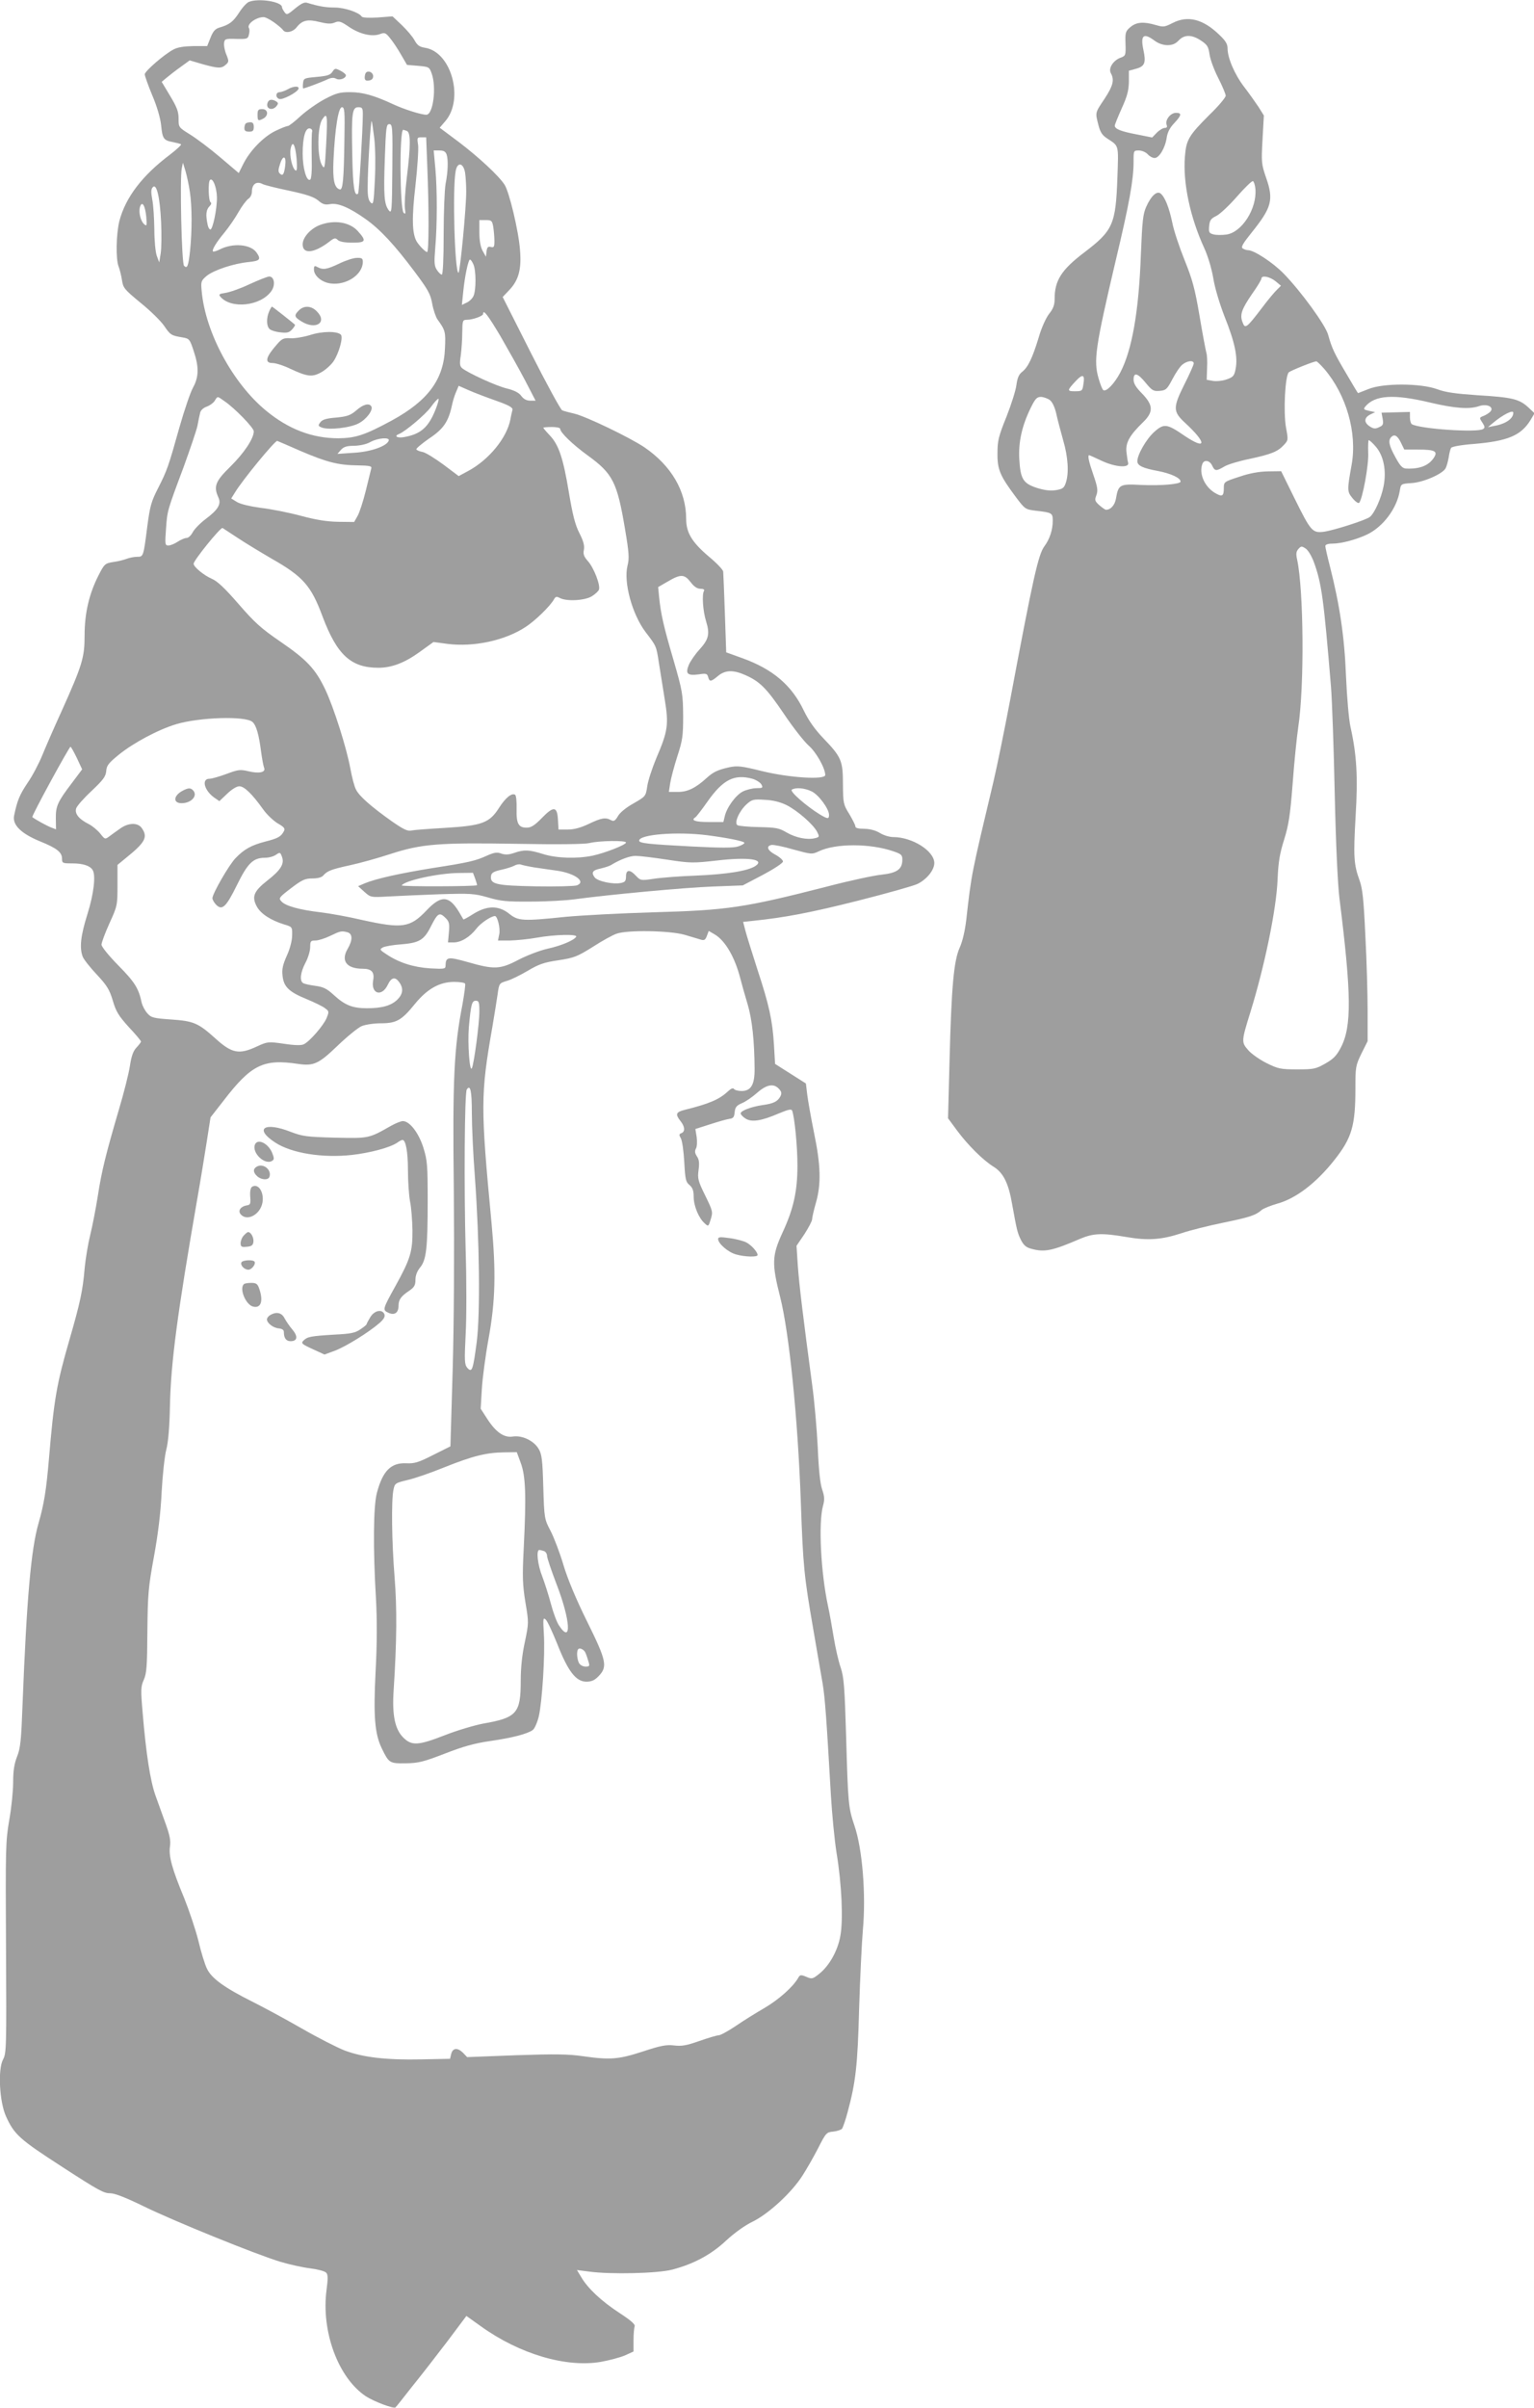 <?xml version="1.0" standalone="no"?>
<!DOCTYPE svg PUBLIC "-//W3C//DTD SVG 20010904//EN"
 "http://www.w3.org/TR/2001/REC-SVG-20010904/DTD/svg10.dtd">
<svg version="1.0" xmlns="http://www.w3.org/2000/svg"
 width="816pt" height="1280pt" viewBox="0 0 816 1280"
 preserveAspectRatio="xMidYMid meet">
<g transform="translate(0,1280) scale(0.1,-0.1)"
fill="#9e9e9e" stroke="none">
<path d="M1324 12790 c-11 -4 -35 -30 -52 -57 -32 -49 -51 -64 -106 -80 -22
-7 -33 -20 -46 -53 l-18 -45 -73 0 c-50 -1 -84 -6 -106 -18 -50 -26 -153 -116
-153 -132 0 -8 18 -59 40 -112 25 -58 43 -121 47 -158 7 -72 13 -81 61 -90 20
-4 40 -9 45 -12 4 -2 -23 -28 -60 -56 -146 -110 -235 -226 -268 -352 -17 -69
-20 -201 -4 -242 6 -15 14 -48 18 -73 6 -41 13 -49 99 -120 51 -41 107 -96
125 -122 33 -49 38 -52 99 -62 35 -6 38 -10 58 -71 29 -86 28 -139 -3 -195
-14 -25 -46 -119 -72 -210 -60 -214 -66 -230 -114 -325 -36 -70 -43 -95 -57
-200 -21 -165 -21 -165 -54 -165 -16 0 -41 -5 -57 -11 -15 -6 -48 -14 -72 -17
-42 -7 -46 -10 -77 -71 -50 -98 -74 -201 -74 -319 0 -118 -12 -157 -122 -402
-39 -85 -85 -191 -103 -235 -18 -44 -53 -111 -79 -148 -42 -63 -54 -92 -71
-173 -10 -49 37 -95 136 -136 92 -37 119 -59 119 -93 0 -24 3 -25 56 -25 54 0
92 -12 106 -34 19 -27 7 -128 -27 -236 -36 -115 -43 -178 -25 -226 6 -15 40
-58 75 -95 54 -58 67 -79 85 -138 17 -59 31 -81 85 -141 36 -38 65 -73 65 -77
0 -4 -11 -18 -24 -32 -18 -19 -27 -46 -35 -98 -6 -40 -32 -143 -58 -230 -70
-239 -92 -326 -113 -463 -11 -69 -29 -161 -40 -205 -11 -44 -25 -126 -30 -181
-10 -117 -24 -181 -81 -378 -68 -235 -82 -315 -109 -636 -14 -163 -26 -237
-55 -338 -40 -139 -63 -400 -85 -962 -7 -191 -11 -233 -29 -278 -15 -38 -21
-75 -21 -136 0 -46 -9 -137 -21 -203 -19 -111 -20 -150 -17 -678 3 -531 2
-562 -16 -594 -28 -53 -19 -225 16 -302 44 -97 72 -122 298 -268 199 -129 222
-141 258 -141 23 0 84 -24 176 -69 157 -77 595 -255 727 -295 47 -14 118 -30
159 -35 40 -5 78 -15 85 -23 10 -10 10 -31 2 -92 -29 -221 62 -467 209 -565
43 -28 151 -69 158 -59 2 1 41 50 87 109 47 58 131 166 188 241 l102 136 77
-55 c206 -148 454 -221 639 -189 44 8 101 23 127 34 l46 21 0 60 c0 32 3 66 6
74 4 10 -21 32 -81 71 -95 62 -168 130 -203 190 l-23 38 63 -8 c115 -16 365
-10 443 10 115 30 208 80 288 155 43 40 100 81 142 101 85 42 206 154 263 243
22 34 60 100 84 147 41 81 45 85 80 88 20 2 41 9 47 15 5 7 19 47 30 89 43
159 53 248 61 548 5 162 14 351 20 420 17 186 -2 430 -45 555 -32 95 -34 116
-44 470 -8 271 -12 318 -29 370 -12 34 -28 105 -37 160 -9 54 -22 129 -30 165
-39 180 -52 445 -27 535 9 32 8 49 -4 85 -11 30 -19 106 -24 225 -5 99 -18
250 -30 335 -48 359 -69 531 -76 631 l-7 106 42 62 c22 34 41 70 41 79 0 9 9
49 20 87 29 100 26 201 -10 374 -16 79 -32 170 -36 202 l-7 59 -82 52 -82 52
-6 102 c-8 131 -26 212 -88 400 -27 85 -56 176 -63 203 l-13 50 56 6 c164 17
303 43 556 107 154 39 296 79 316 89 50 25 89 74 89 111 0 64 -117 138 -219
138 -20 0 -52 10 -71 22 -23 14 -52 21 -82 22 -33 0 -48 4 -48 13 0 7 -15 36
-32 65 -32 51 -33 58 -34 158 0 126 -8 145 -104 245 -46 48 -78 94 -103 145
-65 137 -165 222 -328 281 l-86 31 -7 206 c-4 114 -8 215 -9 224 -2 10 -35 45
-75 78 -91 77 -122 128 -122 201 0 149 -79 283 -222 381 -79 53 -312 165 -373
179 -27 6 -57 14 -65 18 -8 4 -83 141 -166 305 l-150 297 36 38 c49 52 65 110
56 214 -7 97 -57 307 -82 345 -31 48 -137 146 -242 226 l-103 77 29 34 c102
116 34 369 -107 391 -30 5 -41 13 -56 40 -10 19 -41 55 -68 81 l-49 46 -79 -6
c-48 -3 -81 -1 -85 5 -14 22 -91 48 -144 48 -50 0 -86 7 -146 25 -15 5 -32 -4
-64 -30 -41 -34 -45 -36 -57 -19 -7 10 -13 21 -13 26 0 29 -124 49 -176 28z
m134 -109 c22 -16 43 -34 47 -40 12 -20 53 -12 73 14 30 38 59 44 122 28 41
-10 61 -11 80 -3 23 10 33 7 78 -24 57 -38 122 -53 164 -37 24 9 30 7 53 -22
15 -18 41 -57 58 -87 l32 -55 59 -5 c57 -5 60 -6 72 -40 27 -74 8 -220 -28
-220 -28 0 -119 29 -175 55 -103 48 -164 65 -231 65 -55 0 -74 -5 -135 -37
-39 -21 -96 -61 -128 -90 -31 -29 -62 -53 -68 -53 -7 0 -37 -12 -68 -27 -62
-31 -133 -103 -169 -175 l-24 -48 -99 84 c-54 46 -126 100 -160 121 -61 38
-61 38 -61 84 0 38 -9 61 -45 121 l-45 75 24 20 c13 11 46 37 74 57 l51 37 68
-20 c83 -23 101 -24 124 -3 17 15 17 19 3 54 -9 21 -14 49 -12 62 3 21 7 23
65 21 57 -1 62 0 67 23 4 14 4 29 0 35 -12 20 36 57 77 58 9 1 34 -12 57 -28z
m374 -628 c-3 -206 -8 -266 -25 -260 -29 9 -38 52 -33 157 8 169 26 280 45
280 14 0 16 -20 13 -177z m98 140 c0 -80 -20 -417 -25 -422 -19 -19 -28 34
-31 201 -5 226 -1 258 32 258 21 0 24 -5 24 -37z m-195 -161 c-7 -133 -8 -135
-24 -107 -24 45 -23 201 3 240 27 41 29 25 21 -133z m256 32 c6 -52 7 -145 3
-222 -6 -123 -8 -133 -23 -118 -12 13 -16 35 -15 89 0 95 16 348 21 343 2 -2
8 -43 14 -92z m96 -164 c-2 -225 -3 -238 -19 -218 -24 33 -28 74 -21 274 6
168 8 184 24 184 17 0 18 -16 16 -240z m-427 199 c-2 -8 -3 -67 -2 -131 2 -73
-1 -119 -8 -123 -19 -12 -40 61 -40 138 0 88 15 140 39 134 9 -2 14 -10 11
-18z m504 5 c21 -8 21 -77 0 -248 -9 -72 -13 -146 -10 -165 4 -27 3 -32 -7
-22 -20 20 -23 441 -2 441 2 0 10 -3 19 -6z m109 -191 c9 -219 9 -453 -1 -453
-9 0 -44 36 -56 57 -24 43 -26 125 -6 297 11 97 17 195 14 216 -6 38 -5 40 18
40 l25 0 6 -157z m-695 41 c3 -48 2 -65 -6 -60 -18 11 -33 80 -26 115 10 49
25 23 32 -55z m798 24 c9 -29 7 -92 -6 -157 -5 -29 -10 -150 -10 -267 0 -133
-4 -214 -10 -214 -5 0 -17 11 -26 25 -14 21 -15 40 -9 113 11 125 11 312 1
425 l-9 97 31 0 c23 0 32 -6 38 -22z m-859 -60 c-6 -46 -13 -56 -29 -40 -9 9
-8 21 2 51 16 50 34 42 27 -11z m-507 -138 c12 -78 12 -207 1 -313 -9 -83 -15
-97 -32 -80 -13 13 -23 469 -12 518 l6 30 14 -45 c7 -25 18 -74 23 -110z
m1464 102 c3 -21 6 -64 6 -97 1 -84 -33 -435 -41 -435 -20 0 -33 448 -15 541
9 50 41 44 50 -9z m-1320 -131 c1 -60 -22 -171 -35 -171 -5 0 -11 10 -14 23
-12 55 -9 82 10 101 9 9 11 17 5 21 -11 7 -14 108 -3 118 14 15 36 -38 37 -92z
m244 70 c10 -5 73 -21 141 -35 93 -20 131 -33 154 -52 24 -21 37 -24 64 -19
41 7 101 -18 187 -79 78 -55 155 -138 262 -281 71 -95 84 -118 93 -169 6 -33
19 -71 28 -84 42 -58 44 -66 40 -153 -6 -166 -90 -279 -282 -384 -144 -78
-193 -94 -285 -95 -139 0 -265 48 -385 147 -177 146 -322 415 -342 634 -5 52
-4 56 26 82 38 31 143 66 224 74 60 6 67 14 42 50 -31 45 -127 53 -198 16 -16
-8 -31 -12 -34 -10 -7 8 17 48 62 102 23 28 56 76 74 108 18 32 42 63 52 70
11 7 19 23 19 37 0 42 25 59 58 41z m-541 -202 c3 -64 2 -138 -2 -165 l-8 -49
-13 35 c-7 20 -13 81 -13 141 -1 59 -5 130 -11 158 -7 39 -7 56 3 66 20 22 38
-54 44 -186z m-79 29 c4 -48 3 -52 -11 -40 -19 16 -31 64 -22 93 11 33 27 7
33 -53z m1846 -55 c3 -21 6 -54 6 -75 0 -31 -3 -35 -19 -31 -15 4 -20 -1 -23
-24 l-3 -28 -18 32 c-11 21 -17 54 -17 98 l0 65 34 0 c31 0 34 -3 40 -37z
m-106 -198 c15 -33 15 -136 1 -168 -6 -14 -23 -30 -37 -36 l-25 -12 7 68 c8
83 27 173 36 173 4 0 12 -11 18 -25z m144 -382 c41 -71 100 -176 131 -235 l56
-108 -28 0 c-20 0 -35 8 -48 25 -12 17 -37 30 -78 40 -57 14 -201 80 -236 107
-13 11 -15 23 -8 68 4 30 8 85 8 123 1 63 2 67 25 67 31 0 86 20 86 31 0 27
24 -4 92 -118z m-24 -343 c71 -25 91 -37 88 -49 -2 -9 -8 -32 -11 -51 -19 -98
-114 -214 -223 -273 l-52 -28 -81 61 c-45 33 -95 64 -110 67 -16 3 -32 9 -34
14 -3 4 28 30 68 58 77 51 103 90 122 180 4 19 13 49 21 67 l14 33 52 -23 c29
-13 95 -38 146 -56z m-1445 -2 c55 -37 157 -142 157 -161 0 -38 -51 -115 -124
-187 -81 -79 -91 -106 -64 -165 16 -35 -2 -65 -69 -115 -29 -22 -60 -54 -68
-70 -9 -17 -23 -30 -33 -30 -9 0 -30 -9 -47 -20 -16 -11 -39 -20 -49 -20 -18
0 -19 6 -13 88 7 97 5 92 93 327 34 94 68 193 74 220 5 28 12 60 15 72 3 12
17 25 34 31 17 6 36 20 43 31 16 26 13 26 51 -1z m1126 -40 c-39 -100 -80
-136 -171 -152 -36 -6 -54 6 -25 17 33 13 141 104 169 143 17 24 35 44 40 44
4 0 -2 -24 -13 -52z m661 -108 c0 -19 65 -82 146 -141 134 -97 157 -142 199
-393 21 -124 23 -155 13 -193 -22 -89 25 -259 96 -353 58 -76 57 -73 71 -164
7 -44 21 -132 31 -194 22 -134 17 -169 -45 -313 -22 -53 -44 -120 -48 -149 -8
-54 -9 -54 -73 -91 -38 -21 -73 -49 -83 -68 -15 -25 -22 -29 -37 -21 -29 16
-51 12 -118 -20 -44 -21 -79 -30 -112 -30 l-49 0 -3 52 c-4 72 -23 74 -86 9
-38 -39 -57 -51 -80 -51 -44 0 -56 21 -54 100 1 38 -2 71 -8 75 -18 11 -51
-16 -85 -69 -51 -81 -91 -95 -284 -107 -86 -5 -168 -11 -182 -14 -21 -5 -43 6
-105 49 -107 76 -172 132 -190 168 -9 16 -22 67 -30 111 -21 114 -89 327 -134
422 -52 109 -98 158 -240 255 -102 70 -136 101 -221 199 -73 84 -112 121 -142
134 -42 18 -97 63 -97 80 0 18 144 196 154 190 6 -4 43 -28 81 -53 39 -26 120
-75 180 -110 167 -95 210 -143 271 -308 77 -204 151 -272 297 -272 70 0 139
26 218 83 l75 54 74 -10 c140 -18 307 18 416 90 51 33 131 111 151 147 8 15
14 16 31 7 35 -19 133 -14 170 9 18 11 35 27 38 35 9 23 -26 114 -57 150 -23
26 -28 39 -23 62 4 22 -2 46 -24 89 -23 45 -36 98 -56 217 -30 182 -54 253
-102 303 -19 20 -34 38 -34 40 0 2 20 4 45 4 25 0 45 -4 45 -10z m-912 -62
c-10 -30 -96 -60 -185 -65 l-88 -6 19 22 c15 16 31 21 70 21 31 1 65 8 86 20
40 22 104 27 98 8z m-468 -56 c138 -59 199 -75 302 -76 64 -1 77 -4 73 -16 -2
-8 -15 -62 -29 -118 -14 -57 -34 -118 -44 -135 l-18 -32 -85 1 c-60 1 -117 10
-199 32 -63 17 -159 36 -212 42 -58 8 -109 20 -127 31 l-31 19 20 32 c39 65
214 278 225 274 5 -2 62 -26 125 -54z m2074 -697 c18 -24 35 -35 52 -35 15 0
23 -4 19 -11 -12 -19 -6 -108 11 -162 21 -68 14 -96 -36 -151 -22 -24 -47 -60
-56 -81 -19 -47 -8 -58 54 -50 38 6 44 4 49 -14 7 -27 15 -26 53 6 38 31 80
33 145 4 77 -34 113 -70 205 -206 49 -73 109 -149 132 -169 39 -34 87 -118 88
-156 0 -27 -192 -15 -338 21 -109 27 -129 29 -173 20 -59 -13 -85 -25 -119
-56 -59 -54 -102 -75 -153 -75 l-49 0 7 46 c4 26 21 90 38 143 28 86 31 108
31 216 -1 114 -3 129 -51 295 -53 180 -68 247 -77 337 l-5 52 52 30 c68 40 88
39 121 -4z m-2331 -743 c20 -18 34 -65 46 -159 5 -37 12 -75 16 -85 10 -24
-27 -32 -84 -18 -43 10 -54 9 -115 -14 -38 -14 -79 -26 -92 -26 -43 0 -28 -61
24 -99 l29 -20 41 39 c25 24 51 40 65 40 26 0 67 -39 127 -123 19 -27 54 -60
77 -74 35 -20 41 -28 33 -42 -15 -29 -32 -38 -99 -55 -73 -19 -112 -40 -158
-88 -35 -36 -123 -189 -123 -213 0 -8 9 -24 20 -35 32 -32 53 -12 111 106 57
116 86 144 149 144 20 0 46 7 58 16 21 14 23 14 32 -11 14 -38 -7 -71 -79
-127 -71 -56 -83 -85 -55 -137 21 -39 74 -73 144 -95 45 -13 45 -14 44 -58 0
-27 -11 -71 -28 -108 -22 -49 -27 -73 -23 -107 6 -59 34 -86 127 -124 43 -18
87 -39 99 -49 22 -16 22 -18 8 -53 -16 -38 -88 -122 -120 -138 -12 -7 -46 -7
-105 2 -85 12 -88 12 -145 -14 -96 -45 -134 -37 -223 44 -89 80 -114 91 -231
99 -99 7 -109 10 -130 34 -13 15 -25 39 -29 54 -16 78 -38 112 -124 199 -52
53 -90 100 -90 111 0 11 19 62 42 113 42 92 43 96 43 203 l0 108 45 37 c103
83 118 111 84 159 -21 30 -71 29 -115 -3 -19 -13 -45 -32 -57 -41 -23 -17 -24
-17 -49 15 -14 17 -41 40 -61 50 -53 27 -75 55 -67 83 4 13 41 55 82 93 62 59
75 76 78 105 2 30 12 43 66 87 79 64 210 134 306 163 124 37 369 45 406 12z
m-934 -192 l28 -60 -54 -72 c-77 -101 -87 -124 -86 -190 l1 -57 -26 10 c-21 8
-82 41 -100 55 -6 4 196 374 203 374 3 0 18 -27 34 -60z m3593 -110 c21 -6 42
-20 48 -30 10 -18 7 -20 -26 -20 -20 0 -52 -8 -71 -17 -38 -18 -88 -86 -98
-134 l-7 -29 -79 0 c-71 0 -96 9 -70 25 5 3 34 40 64 83 83 118 143 148 239
122z m315 -67 c37 -17 93 -93 93 -125 0 -23 -7 -23 -50 3 -71 44 -161 122
-148 131 21 13 68 9 105 -9z m-133 -73 c59 -30 141 -102 162 -141 14 -28 13
-29 -11 -35 -41 -10 -101 2 -150 30 -40 24 -57 27 -147 29 -57 1 -109 6 -115
10 -19 12 9 75 48 111 29 26 36 28 98 24 44 -2 82 -12 115 -28z m-424 -160
c108 -14 200 -32 200 -41 0 -4 -15 -13 -34 -19 -25 -8 -90 -8 -248 0 -227 12
-278 17 -278 31 0 33 200 49 360 29z m-430 -39 c0 -12 -112 -56 -178 -70 -82
-17 -192 -14 -264 9 -74 23 -100 24 -152 6 -29 -10 -47 -11 -69 -4 -23 9 -38
6 -75 -10 -63 -29 -99 -37 -292 -67 -173 -28 -300 -56 -360 -81 l-35 -15 33
-30 c34 -30 34 -30 125 -25 51 3 173 8 273 12 169 5 186 4 260 -17 68 -20 100
-23 229 -22 83 0 186 6 230 12 185 25 591 63 738 68 l158 6 107 56 c60 32 107
63 107 71 0 8 -18 24 -40 36 -42 22 -52 46 -21 52 10 2 62 -8 116 -24 96 -26
99 -27 135 -10 90 43 273 43 398 0 41 -14 47 -19 47 -44 0 -51 -28 -71 -111
-80 -40 -4 -171 -32 -289 -63 -442 -113 -529 -126 -925 -137 -170 -5 -380 -16
-465 -24 -231 -24 -253 -22 -301 16 -56 45 -117 45 -190 0 -28 -18 -52 -31
-54 -30 -1 2 -12 20 -24 41 -53 87 -95 89 -173 6 -87 -91 -128 -97 -341 -50
-72 17 -172 35 -222 41 -112 13 -187 34 -208 58 -16 17 -13 21 51 70 59 45 75
52 114 52 29 0 50 6 58 16 21 24 41 32 141 54 52 11 149 38 216 60 166 54 259
61 677 54 214 -4 356 -2 381 4 51 13 195 15 195 3z m218 -91 c125 -19 138 -19
263 -5 169 20 261 7 207 -29 -40 -26 -150 -44 -318 -51 -85 -3 -186 -11 -224
-17 -67 -10 -69 -9 -93 16 -32 35 -53 34 -53 -3 0 -24 -5 -31 -27 -35 -41 -9
-125 9 -140 30 -19 26 -11 38 33 47 21 5 46 13 54 18 47 29 99 49 131 49 20 0
95 -9 167 -20z m-708 -41 c30 -4 86 -13 125 -18 94 -14 155 -59 103 -78 -13
-4 -111 -7 -218 -5 -211 4 -244 11 -238 55 2 17 14 24 54 33 28 6 59 16 70 22
10 6 26 9 34 6 8 -3 40 -10 70 -15z m-312 -61 c6 -17 11 -33 9 -34 -7 -7 -404
-8 -400 -1 16 26 195 65 303 66 l76 1 12 -32z m-157 -209 c18 -18 21 -30 17
-75 l-5 -54 31 0 c39 0 86 29 120 73 22 29 78 67 99 67 13 0 29 -64 23 -95
l-7 -35 63 0 c35 1 99 7 143 15 94 17 219 20 210 5 -12 -19 -80 -48 -154 -64
-40 -9 -110 -36 -154 -59 -97 -51 -129 -52 -271 -11 -104 29 -115 27 -116 -20
0 -17 -6 -18 -82 -14 -89 6 -165 30 -231 74 -37 24 -39 27 -21 37 10 6 56 14
101 17 94 8 119 23 155 95 37 73 46 77 79 44z m-523 -75 c28 -8 29 -41 1 -89
-37 -63 -5 -105 80 -105 48 0 64 -18 56 -62 -13 -72 46 -90 78 -23 19 40 39
44 61 13 23 -32 20 -62 -10 -92 -33 -32 -81 -46 -162 -46 -77 0 -117 16 -176
70 -37 34 -55 43 -98 49 -30 4 -59 10 -66 15 -19 12 -14 57 13 108 14 26 25
63 25 83 0 32 3 35 28 35 15 0 50 11 77 24 56 27 61 28 93 20z m1792 -13 c36
-11 75 -22 87 -26 19 -6 25 -2 33 19 l10 27 31 -18 c57 -33 109 -123 138 -238
7 -27 24 -88 38 -134 24 -81 36 -194 37 -342 1 -85 -19 -119 -69 -119 -18 0
-37 5 -41 11 -4 7 -16 2 -33 -14 -45 -42 -99 -65 -228 -97 -48 -12 -52 -23
-23 -60 24 -30 25 -56 5 -64 -13 -5 -14 -9 -3 -28 7 -13 15 -70 18 -127 5 -91
8 -105 28 -121 16 -14 22 -29 22 -62 0 -49 27 -114 58 -141 20 -19 21 -18 33
22 12 39 10 44 -30 126 -38 77 -41 90 -35 135 5 37 3 56 -9 73 -11 17 -12 28
-5 41 6 10 7 37 4 61 l-7 43 78 25 c43 14 89 27 103 29 20 2 26 9 28 36 3 26
10 35 38 47 20 8 56 33 81 55 51 45 89 52 117 21 14 -15 15 -24 7 -40 -15 -27
-36 -38 -96 -46 -60 -9 -115 -30 -115 -44 0 -6 11 -18 25 -27 32 -21 83 -14
176 26 53 22 69 26 73 15 13 -35 28 -191 28 -290 0 -139 -21 -232 -80 -359
-56 -122 -57 -164 -12 -341 48 -190 94 -642 110 -1090 12 -342 17 -392 66
-675 19 -113 42 -243 50 -290 13 -81 20 -179 44 -595 6 -99 19 -236 30 -305
28 -170 36 -359 20 -443 -14 -78 -59 -158 -112 -200 -35 -28 -39 -29 -69 -16
-29 12 -34 11 -43 -6 -28 -48 -102 -114 -178 -159 -45 -26 -116 -70 -155 -97
-40 -27 -81 -49 -90 -49 -10 0 -56 -14 -102 -30 -68 -24 -94 -29 -135 -24 -42
5 -72 -1 -166 -32 -129 -42 -174 -46 -320 -25 -76 11 -148 12 -355 5 l-260
-10 -23 24 c-29 28 -54 25 -62 -8 l-6 -25 -154 -3 c-186 -4 -310 11 -406 47
-39 15 -143 68 -230 118 -87 50 -206 114 -264 143 -146 73 -215 123 -239 174
-11 22 -32 90 -46 150 -15 59 -49 160 -75 225 -65 156 -83 223 -76 274 5 32
-1 61 -23 122 -16 44 -40 112 -54 150 -27 76 -50 220 -68 438 -11 126 -10 141
6 177 15 34 18 72 19 257 2 199 5 234 35 398 22 120 36 235 41 345 5 91 16
192 25 225 10 39 17 120 19 230 5 232 39 489 146 1105 17 96 39 232 50 302
l20 128 68 87 c148 193 213 225 398 197 83 -12 109 0 210 97 51 49 109 96 128
104 19 8 65 15 102 15 83 0 111 16 182 104 65 79 130 116 208 116 29 0 55 -4
58 -9 3 -4 -4 -54 -14 -111 -45 -232 -53 -395 -46 -985 3 -338 1 -707 -6 -957
l-12 -407 -92 -46 c-78 -40 -100 -46 -142 -44 -82 4 -126 -40 -157 -157 -19
-69 -21 -297 -5 -564 6 -112 6 -236 -2 -385 -12 -239 -5 -331 33 -410 38 -78
41 -80 127 -79 67 1 93 7 207 51 97 38 158 55 240 67 119 17 200 38 229 59 10
7 24 40 32 72 18 78 34 325 27 440 -5 81 -4 88 10 75 9 -8 36 -67 62 -131 57
-145 99 -199 154 -199 28 0 44 7 66 30 48 50 41 82 -63 292 -58 117 -103 225
-125 299 -19 64 -50 145 -68 180 -33 63 -34 66 -39 234 -4 145 -8 175 -25 203
-26 44 -89 73 -138 65 -46 -7 -90 23 -137 97 l-33 51 6 102 c3 56 19 178 36
271 36 198 40 351 16 611 -59 623 -59 685 4 1045 11 63 23 142 28 174 8 58 9
59 48 71 23 6 73 31 112 54 59 35 87 45 163 56 84 13 100 19 183 71 49 32 106
63 126 70 57 21 281 17 361 -5z m-1090 -408 c0 -66 -29 -281 -40 -302 -12 -23
-23 131 -16 218 11 121 16 141 37 141 16 0 19 -8 19 -57z m-40 -541 c0 -70 7
-221 16 -337 25 -345 29 -726 10 -879 -20 -151 -25 -165 -50 -138 -15 18 -16
35 -9 178 5 88 5 290 0 449 -9 333 -6 834 6 853 19 29 27 -7 27 -126z m260
-1859 c26 -69 30 -173 16 -451 -8 -158 -6 -197 9 -291 18 -107 18 -109 -3
-210 -15 -68 -22 -137 -22 -207 0 -172 -21 -196 -200 -227 -47 -9 -138 -36
-202 -61 -143 -56 -178 -58 -223 -13 -44 44 -60 119 -51 252 17 263 18 436 5
600 -15 186 -18 409 -6 465 7 35 10 36 75 52 37 8 126 39 197 68 150 60 223
78 317 79 l67 1 21 -57z m124 -469 c9 -3 16 -15 16 -25 0 -11 23 -79 51 -152
74 -192 81 -321 13 -219 -12 17 -31 69 -43 114 -12 46 -33 111 -46 146 -25 62
-34 142 -16 142 5 0 16 -3 25 -6z m221 -542 c4 -9 11 -29 15 -44 8 -25 6 -28
-15 -28 -14 0 -29 8 -35 19 -11 21 -14 64 -4 74 9 9 32 -3 39 -21z"/>
<path d="M1768 12418 c-11 -17 -28 -22 -84 -27 -66 -6 -69 -7 -72 -33 -2 -16
-1 -28 1 -28 9 0 88 30 122 45 24 12 39 14 52 7 19 -11 53 1 53 18 0 5 -13 16
-29 24 -27 14 -30 14 -43 -6z"/>
<path d="M1947 12414 c-4 -4 -7 -16 -7 -26 0 -14 6 -19 23 -16 14 2 22 10 22
23 0 20 -25 32 -38 19z"/>
<path d="M1530 12325 c-14 -8 -33 -14 -42 -15 -22 0 -24 -28 -3 -36 17 -7 97
35 103 54 5 16 -27 15 -58 -3z"/>
<path d="M1424 12255 c-13 -32 23 -48 47 -19 10 13 10 17 -2 25 -21 13 -39 11
-45 -6z"/>
<path d="M1370 12190 c0 -33 3 -35 31 -20 29 16 25 50 -6 50 -21 0 -25 -5 -25
-30z"/>
<path d="M1307 12143 c-4 -3 -7 -15 -7 -25 0 -13 7 -18 25 -18 20 0 25 5 25
25 0 18 -5 25 -18 25 -10 0 -22 -3 -25 -7z"/>
<path d="M1705 11605 c-51 -18 -95 -66 -95 -104 0 -53 59 -48 139 12 29 23 35
24 48 11 10 -9 36 -14 78 -14 72 0 76 9 27 63 -43 46 -122 59 -197 32z"/>
<path d="M1805 11399 c-65 -31 -86 -35 -116 -19 -16 9 -19 7 -19 -13 0 -33 41
-68 89 -74 83 -11 171 47 171 115 0 18 -5 22 -32 21 -18 0 -60 -14 -93 -30z"/>
<path d="M1327 11289 c-48 -23 -106 -43 -128 -46 -33 -5 -37 -8 -27 -20 56
-67 214 -51 271 29 23 31 17 78 -11 78 -9 0 -57 -19 -105 -41z"/>
<path d="M1432 11145 c-16 -36 -15 -80 3 -95 8 -7 34 -15 58 -17 34 -4 46 -1
61 16 11 12 17 23 15 25 -22 19 -120 96 -122 96 -2 0 -9 -11 -15 -25z"/>
<path d="M1590 11150 c-27 -27 -25 -35 14 -59 76 -47 140 -5 81 54 -29 30 -68
32 -95 5z"/>
<path d="M1650 11019 c-36 -11 -84 -19 -106 -17 -36 2 -45 -3 -71 -33 -60 -68
-67 -99 -23 -99 16 0 58 -13 93 -30 92 -43 118 -46 166 -19 22 12 52 39 65 58
29 43 53 128 39 142 -19 19 -98 19 -163 -2z"/>
<path d="M1895 10618 c-31 -26 -47 -32 -107 -38 -53 -4 -74 -11 -84 -25 -13
-17 -12 -20 8 -28 38 -14 149 -2 195 22 42 21 80 72 68 91 -12 19 -44 10 -80
-22z"/>
<path d="M969 8595 c-47 -26 -49 -65 -3 -65 50 0 86 38 63 66 -14 17 -27 17
-60 -1z"/>
<path d="M2080 6815 c-119 -68 -118 -67 -299 -63 -151 4 -172 7 -235 31 -140
55 -196 17 -82 -57 87 -57 251 -83 407 -66 99 11 206 40 243 66 11 8 23 14 27
14 17 0 29 -62 29 -159 0 -59 5 -134 11 -167 7 -32 12 -102 13 -154 1 -113
-11 -153 -89 -294 -71 -128 -71 -130 -39 -145 33 -15 54 0 54 38 0 32 13 50
58 80 26 18 32 29 32 58 0 23 9 45 24 64 34 40 41 104 41 354 0 192 -2 216
-23 284 -25 79 -73 141 -109 141 -10 0 -38 -11 -63 -25z"/>
<path d="M1356 6715 c-17 -45 54 -111 92 -86 11 7 11 14 -1 44 -22 50 -77 76
-91 42z"/>
<path d="M1366 6598 c-21 -12 -20 -31 2 -51 22 -20 58 -22 65 -4 14 37 -32 75
-67 55z"/>
<path d="M1341 6491 c-8 -5 -12 -24 -10 -52 3 -39 1 -44 -18 -47 -32 -5 -49
-28 -33 -47 33 -40 104 -3 116 61 10 56 -22 105 -55 85z"/>
<path d="M1297 6232 c-10 -10 -17 -29 -17 -41 0 -19 5 -22 33 -19 25 2 33 8
35 26 3 22 -13 52 -28 52 -4 0 -14 -8 -23 -18z"/>
<path d="M3820 6213 c0 -24 54 -71 96 -82 45 -13 114 -15 114 -3 0 16 -33 53
-60 67 -16 8 -57 19 -90 23 -49 7 -60 6 -60 -5z"/>
<path d="M1285 6090 c-9 -15 14 -40 36 -40 19 0 43 33 32 44 -10 10 -61 7 -68
-4z"/>
<path d="M1297 5973 c-25 -24 10 -109 49 -119 42 -11 56 29 33 95 -9 26 -16
31 -43 31 -18 0 -36 -3 -39 -7z"/>
<path d="M1970 5798 c-11 -18 -20 -35 -20 -38 0 -3 -15 -15 -33 -27 -27 -19
-52 -24 -137 -28 -128 -8 -144 -11 -165 -31 -15 -15 -11 -19 48 -46 l63 -29
57 21 c57 22 176 95 235 146 24 21 31 34 27 47 -12 29 -53 21 -75 -15z"/>
<path d="M1438 5809 c-10 -5 -18 -16 -18 -23 0 -20 34 -46 63 -48 18 -2 27 -8
27 -19 0 -33 12 -49 36 -49 36 0 40 25 10 61 -15 17 -33 44 -42 60 -15 31 -44
37 -76 18z"/>
<path d="M6238 12678 c-43 -22 -49 -23 -90 -11 -65 19 -103 16 -135 -11 -26
-22 -28 -29 -26 -88 2 -62 1 -65 -27 -75 -39 -15 -65 -56 -51 -82 20 -36 12
-67 -34 -137 -51 -76 -49 -71 -32 -139 10 -39 21 -55 48 -72 62 -41 59 -30 53
-206 -9 -250 -23 -282 -175 -398 -123 -93 -159 -150 -159 -248 0 -31 -7 -52
-29 -79 -17 -22 -41 -74 -56 -127 -33 -108 -56 -157 -88 -182 -17 -13 -25 -32
-30 -68 -3 -28 -27 -104 -53 -170 -43 -106 -48 -129 -48 -195 -1 -86 14 -120
96 -230 50 -67 52 -68 107 -75 88 -10 91 -12 91 -54 0 -48 -16 -97 -45 -136
-32 -44 -60 -169 -180 -808 -31 -164 -72 -365 -91 -445 -118 -496 -116 -484
-144 -732 -7 -59 -20 -115 -35 -148 -31 -69 -44 -205 -54 -602 l-8 -305 48
-65 c57 -77 138 -158 195 -193 51 -32 79 -87 98 -199 25 -138 28 -152 47 -190
14 -28 28 -40 56 -47 69 -19 110 -11 258 53 71 30 116 32 246 10 114 -20 187
-15 294 20 44 15 144 40 222 56 141 29 172 39 205 68 10 8 47 23 82 33 99 27
208 110 304 232 93 117 112 182 112 380 0 114 1 122 32 186 l33 66 0 160 c0
88 -5 268 -12 400 -9 194 -15 251 -31 295 -31 85 -33 127 -21 340 13 209 6
327 -27 475 -9 40 -19 157 -24 270 -8 208 -33 377 -85 582 -14 54 -25 103 -25
110 0 8 14 13 38 13 47 0 129 22 185 49 85 41 158 139 173 232 6 37 6 37 64
41 62 4 165 49 180 79 5 9 12 34 16 56 3 22 9 46 13 52 5 7 55 16 122 21 178
15 249 44 300 126 l22 37 -35 33 c-48 43 -85 52 -269 63 -116 8 -169 15 -214
32 -88 32 -286 33 -365 1 -30 -12 -56 -22 -56 -22 -1 0 -29 46 -62 103 -64
108 -77 135 -97 207 -14 52 -145 232 -238 327 -56 57 -156 123 -188 123 -8 0
-20 4 -28 9 -11 7 -1 25 48 86 106 132 117 173 76 290 -25 73 -26 83 -19 204
l7 127 -28 45 c-16 24 -50 72 -76 106 -51 66 -89 155 -89 205 0 24 -10 41 -45
74 -86 83 -167 103 -247 62z m-98 -93 c21 -16 47 -25 70 -25 26 0 43 7 60 25
30 32 70 32 119 -1 33 -22 39 -32 45 -72 3 -26 24 -83 46 -126 22 -43 40 -86
40 -95 0 -9 -38 -55 -86 -101 -111 -111 -124 -133 -131 -223 -11 -140 28 -323
103 -486 20 -44 39 -108 48 -160 8 -51 33 -134 60 -204 55 -137 71 -216 59
-277 -7 -38 -13 -45 -48 -57 -23 -8 -54 -11 -73 -8 l-33 6 2 62 c2 34 0 71 -4
82 -3 11 -20 99 -36 195 -25 147 -38 194 -80 298 -27 67 -57 156 -65 198 -17
81 -39 136 -62 155 -20 16 -51 -12 -77 -71 -17 -38 -21 -76 -28 -250 -11 -306
-47 -512 -111 -633 -32 -59 -73 -101 -89 -91 -5 3 -16 30 -25 62 -28 95 -17
168 91 627 72 301 95 430 95 523 0 62 0 62 28 62 16 0 37 -9 47 -20 10 -11 26
-20 37 -20 24 0 56 53 64 107 4 29 17 54 40 78 40 43 42 55 9 55 -29 0 -59
-39 -49 -64 4 -11 1 -16 -10 -16 -9 0 -28 -11 -42 -25 l-25 -26 -80 16 c-85
16 -119 29 -119 47 0 6 17 47 37 92 29 64 37 94 38 141 l0 59 40 11 c45 13 52
32 37 101 -16 77 1 91 58 49z m538 -789 c9 -105 -72 -232 -155 -243 -23 -3
-54 -3 -68 1 -23 6 -26 11 -23 44 3 31 9 40 38 54 20 10 69 56 110 103 41 47
79 84 85 82 5 -2 11 -20 13 -41z m107 -491 l29 -24 -21 -21 c-12 -11 -49 -55
-81 -98 -81 -106 -89 -112 -102 -76 -16 40 -6 69 50 151 28 39 50 76 50 82 0
19 44 11 75 -14z m-435 -437 c0 -7 -23 -59 -51 -114 -60 -121 -60 -142 5 -202
117 -108 115 -148 -4 -68 -93 64 -109 66 -161 19 -41 -37 -89 -120 -89 -155 0
-23 28 -37 110 -52 68 -13 120 -37 120 -56 0 -14 -104 -23 -212 -18 -112 6
-119 2 -132 -74 -6 -34 -29 -59 -53 -58 -4 0 -20 11 -35 24 -24 22 -26 27 -16
53 9 25 7 42 -15 106 -25 72 -33 107 -23 107 2 0 33 -14 69 -31 72 -33 146
-38 138 -9 -3 8 -6 34 -9 58 -5 49 17 88 88 157 57 55 55 91 -5 153 -32 32
-45 53 -45 74 0 41 22 35 65 -18 33 -40 41 -45 74 -42 33 3 39 8 68 63 17 33
41 68 53 77 26 21 60 24 60 6z m695 -30 c117 -137 175 -339 145 -508 -25 -139
-24 -143 5 -179 15 -18 31 -29 35 -24 18 20 52 204 48 267 -1 36 0 66 3 66 4
0 21 -15 37 -34 42 -48 58 -128 42 -210 -12 -63 -48 -144 -73 -164 -21 -17
-193 -72 -246 -79 -60 -7 -68 2 -156 180 l-70 142 -71 -1 c-48 -1 -98 -10
-153 -29 -80 -26 -81 -27 -81 -60 0 -44 -9 -48 -48 -25 -56 34 -85 104 -66
154 9 24 39 19 52 -9 14 -30 21 -31 65 -5 18 11 78 29 132 40 117 25 152 39
184 74 24 25 24 28 12 92 -15 83 -5 278 15 295 13 10 129 57 146 58 3 1 23
-18 43 -41z m-1282 -81 c-5 -35 -7 -37 -45 -37 -43 0 -43 4 7 57 35 37 47 31
38 -20z m-177 -85 c13 -11 26 -40 33 -72 6 -29 23 -92 36 -139 27 -91 32 -178
14 -229 -9 -27 -17 -32 -54 -38 -31 -4 -61 0 -102 13 -71 24 -85 47 -91 153
-5 89 14 175 59 268 26 53 34 62 57 62 15 -1 37 -9 48 -18z m2021 -12 c131
-31 209 -37 261 -19 41 14 80 -4 61 -28 -7 -8 -24 -19 -37 -24 -23 -9 -24 -10
-7 -35 14 -22 15 -28 4 -35 -32 -20 -338 1 -379 26 -5 3 -10 19 -10 36 l0 29
-76 -2 -75 -2 6 -33 c5 -28 2 -35 -19 -44 -20 -10 -30 -9 -51 5 -31 21 -29 46
5 63 l25 12 -33 7 c-28 6 -30 9 -20 22 51 62 152 68 345 22z m443 -54 c0 -31
-39 -59 -100 -70 l-35 -7 25 21 c52 44 110 74 110 56z m-597 -161 l17 -35 72
0 c92 0 108 -9 85 -44 -28 -42 -76 -60 -147 -57 -20 1 -32 14 -57 60 -35 63
-40 90 -22 108 17 17 34 6 52 -32z m-464 -633 c41 -113 52 -191 91 -662 6 -74
15 -331 20 -570 6 -271 16 -480 25 -555 64 -511 66 -681 8 -793 -23 -44 -39
-61 -83 -86 -51 -29 -62 -31 -150 -31 -88 0 -101 3 -162 33 -36 18 -81 49 -98
69 -37 42 -37 47 11 201 76 245 139 550 145 707 4 95 12 139 35 212 24 77 32
128 45 295 8 112 22 248 30 303 33 217 29 727 -6 890 -7 31 -5 43 7 57 14 15
17 16 38 2 13 -8 32 -40 44 -72z"/>
</g>
</svg>
